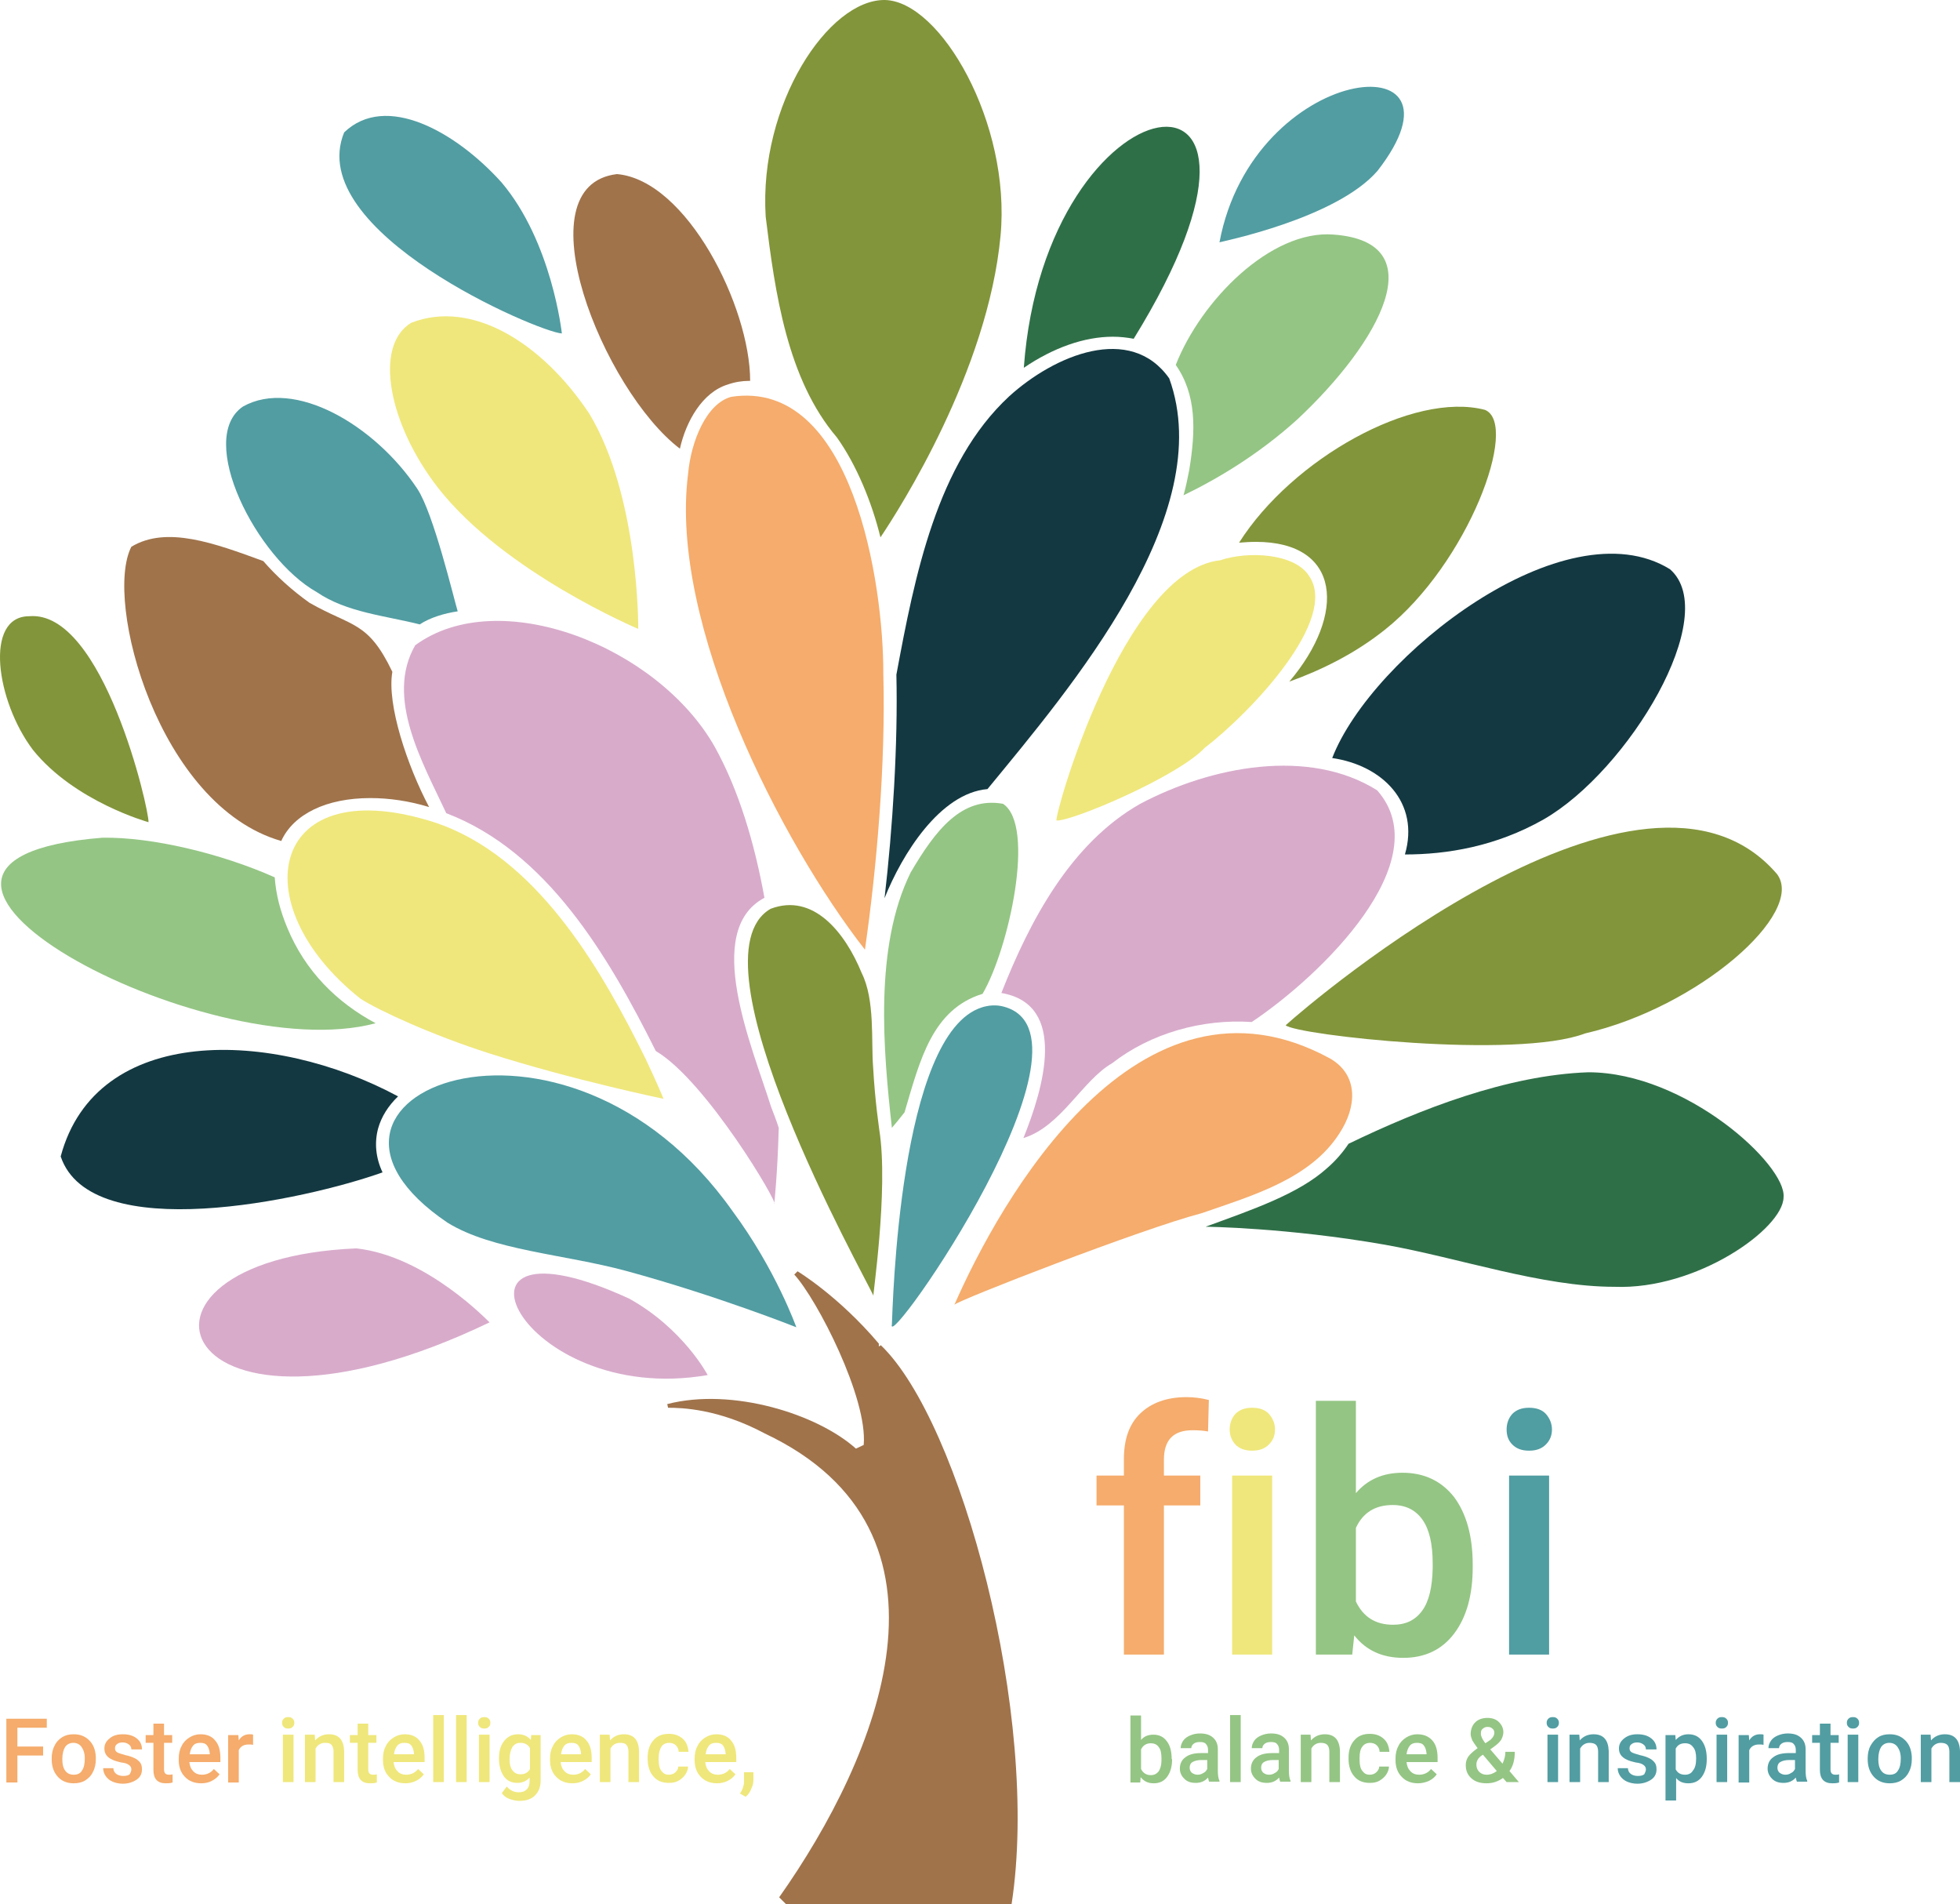 <svg width="1465" height="1423" viewBox="0 0 1465 1423" fill="none" xmlns="http://www.w3.org/2000/svg">
<path d="M276.776 596.379C290.82 596.379 305.78 598.517 320.739 603.097C304.558 572.561 288.988 526.451 293.262 502.022C274.944 463.851 263.343 468.737 231.287 450.415C218.464 441.255 206.863 430.872 196.788 419.268C160.152 405.832 124.432 392.702 98.176 408.581C77.416 448.889 118.326 602.181 210.221 628.443C219.38 608.289 244.109 596.379 276.776 596.379Z" fill="#A0734B"/>
<path d="M311.886 365.219C280.44 317.887 219.991 282.16 181.523 303.841C146.414 327.964 191.598 417.131 236.782 442.476C259.069 457.744 288.683 460.187 313.718 466.6C321.655 461.409 332.036 458.355 342.11 456.828C339.363 447.973 324.098 383.541 311.886 365.219Z" fill="#519DA2"/>
<path d="M576.274 826.929C562.536 782.957 524.679 695.623 571.39 670.888C564.062 630.58 552.461 590.883 534.143 557.904C491.401 482.784 372.945 436.369 310.359 482.173C287.767 521.26 315.854 569.813 333.562 607.678C408.971 636.382 454.765 714.555 490.18 785.4C528.037 807.691 582.991 901.133 578.717 899.606C578.717 899.606 581.159 877.314 582.075 842.808C580.243 837.006 578.106 831.815 576.274 826.929Z" fill="#D8ABCB"/>
<path d="M477.052 469.959C477.052 469.959 477.968 371.326 440.416 309.032C405.002 255.899 352.49 223.53 307.306 241.241C279.219 258.341 290.209 316.666 327.456 364.608C376.914 427.819 477.052 469.959 477.052 469.959Z" fill="#EFE77B"/>
<path d="M257.237 98.941C226.707 173.145 402.559 248.264 419.961 249.181C419.961 249.181 412.634 180.779 374.777 136.196C340.584 98.331 288.378 69.016 257.237 98.941Z" fill="#519DA2"/>
<path d="M461.177 130.089C389.126 138.639 450.797 291.626 508.193 335.293C512.772 314.834 524.984 293.153 543.913 287.351C549.103 285.519 554.598 284.603 560.094 284.603C560.399 284.603 560.399 284.603 560.704 284.603C560.704 229.332 513.383 134.669 461.177 130.089Z" fill="#A0734B"/>
<path d="M625.428 326.743C640.082 347.202 651.683 375.296 658.095 401.557C672.444 380.182 738.388 277.274 747.853 176.199C755.79 91.918 702.974 0.92 661.453 0.004C619.322 -0.607 567.116 77.871 572.306 161.846C579.328 219.255 588.487 283.381 625.428 326.743Z" fill="#82953A"/>
<path d="M831.809 251.623C837.305 251.623 842.495 252.234 847.38 253.15C989.344 23.211 781.13 54.969 765.254 274.831C787.236 259.868 810.439 251.623 831.809 251.623Z" fill="#2F6F48"/>
<path d="M1029.64 127.646C1106.27 29.013 936.832 46.419 911.493 181.084C911.493 180.779 998.503 163.679 1029.64 127.646Z" fill="#519DA2"/>
<path d="M888.901 351.172C887.679 357.279 886.458 363.692 884.626 370.105C909.356 358.196 940.496 339.874 969.805 313.307C1031.48 255.593 1072.69 180.779 996.671 175.282C949.96 171.618 897.754 224.446 878.826 272.694C894.396 294.985 893.785 321.552 888.901 351.172Z" fill="#94C584"/>
<path d="M938.664 404.916C1002.47 404.916 1006.44 458.966 963.699 509.351C987.512 500.801 1012.55 488.586 1035.14 470.57C1097.42 421.101 1135.89 316.971 1109.94 306.284C1056.2 292.237 965.836 342.927 926.147 405.527C930.116 405.222 934.39 404.916 938.664 404.916Z" fill="#82953A"/>
<path d="M1248.24 425.376C1170.08 377.128 1025.37 490.113 995.755 566.454C1033.31 571.95 1061.39 599.739 1050.1 638.52C1081.24 638.52 1117.87 632.718 1153.9 612.259C1217.1 575.92 1287.32 459.576 1248.24 425.376Z" fill="#133841"/>
<path d="M960.951 766.162C969.194 773.491 1133.14 791.813 1184.74 772.269C1269.61 752.726 1349.9 682.187 1328.23 653.177C1228.7 537.139 981.101 747.84 960.951 766.162Z" fill="#82953A"/>
<path d="M656.873 1004.04C626.649 968.313 596.119 949.991 596.119 949.991L593.676 952.434C610.773 971.061 648.63 1044.65 645.577 1079.77L639.777 1082.52C610.773 1056.56 547.271 1036.71 498.729 1049.23L499.339 1051.98C509.109 1051.98 536.891 1052.59 571.695 1071.22C726.787 1144.51 656.568 1312.76 582.38 1417.81L587.57 1423H756.095C777.772 1282.53 717.933 1062.37 658.4 1005.26L656.873 1006.18V1004.04Z" fill="#A0734B"/>
<path d="M470.336 970.45C317.687 900.217 387.295 1051.98 528.953 1027.55C528.953 1027.55 510.941 993.047 470.336 970.45Z" fill="#D8ABCB"/>
<path d="M266.396 932.891C70.7 941.136 129.622 1101.76 365.924 988.162C365.618 988.162 319.213 938.693 266.396 932.891Z" fill="#D8ABCB"/>
<path d="M282.577 843.419C285.019 834.564 290.209 826.319 297.537 819.295C203.81 768.91 71.921 764.94 45.36 864.184C67.952 931.364 227.623 896.858 285.935 876.093C280.745 865.1 279.829 853.801 282.577 843.419Z" fill="#133841"/>
<path d="M214.801 693.485C209.305 680.355 206.252 668.14 205.337 655.62C165.648 637.909 113.747 625.389 76.5 626C-136.293 643.1 154.046 798.836 280.745 764.635C251.742 749.061 228.234 725.854 214.801 693.485Z" fill="#94C584"/>
<path d="M21.852 460.492C-12.036 460.492 -2.877 524.008 24.6 560.347C55.74 599.128 110.999 614.396 110.999 614.396C111.61 605.235 77.111 455.607 21.852 460.492Z" fill="#82953A"/>
<path d="M482.548 791.202C451.712 728.908 405.307 645.543 332.035 617.144C330.204 616.534 328.677 615.923 327.151 615.312C201.978 573.783 179.691 675.163 269.449 746.313C282.577 754.863 322.876 773.491 365.923 787.232C428.204 807.081 495.981 821.127 495.981 821.127C495.981 821.127 491.096 809.218 482.548 791.202Z" fill="#EFE77B"/>
<path d="M547.576 905.103C421.183 726.159 195.262 819.601 334.478 913.653C368.061 934.418 421.488 937.166 467.893 949.686C536.28 968.313 595.203 991.826 595.203 991.826C595.203 991.826 579.938 948.77 547.576 905.103Z" fill="#519DA2"/>
<path d="M873.941 282.771C844.937 241.547 788.152 265.365 754.264 296.207C700.226 346.286 683.74 430.262 670.001 504.16C671.222 555.766 667.253 618.976 661.147 671.194C674.275 638.214 702.668 592.715 738.083 589.662C800.058 514.237 910.882 384.457 873.941 282.771Z" fill="#133841"/>
<path d="M660.232 503.549C660.537 436.674 637.334 282.771 546.661 296.512C528.037 301.398 516.436 329.797 514.299 354.226C499.95 466.905 584.518 630.275 646.493 709.67C655.347 648.291 662.064 570.729 660.232 503.549Z" fill="#F5AC6C"/>
<path d="M978.353 430.261C967.668 413.466 932.864 411.634 912.103 418.658C839.442 426.597 787.847 609.51 789.679 613.174C801.28 613.785 880.047 580.501 900.502 558.82C935.001 532.253 1001.25 462.63 978.353 430.261Z" fill="#EFE77B"/>
<path d="M1029.34 590.578C978.353 558.514 905.386 572.561 852.264 600.655C800.058 630.275 769.529 688.599 748.463 742.038C798.532 750.588 779.909 813.493 764.949 850.442C793.036 841.892 808.912 807.386 831.199 794.561C860.202 771.964 898.67 761.276 935.611 763.719C986.901 729.518 1076.05 643.406 1029.34 590.578Z" fill="#D8ABCB"/>
<path d="M991.786 873.039C970.415 892.277 936.222 903.881 901.112 916.706C901.112 916.706 961.867 917.317 1035.14 930.142C1090.4 939.914 1152.37 961.595 1206.72 961.595C1268.08 964.038 1332.8 918.233 1333.11 894.72C1335.55 870.596 1259.84 801.279 1187.18 801.279C1126.73 803.416 1061.7 828.762 1007.97 854.718C1003.69 861.13 998.197 867.543 991.786 873.039Z" fill="#2F6F48"/>
<path d="M994.534 791.202C850.433 712.113 746.936 898.385 713.354 975.031C715.185 971.977 853.486 918.233 898.059 906.629C935.916 893.499 979.574 880.979 1001.25 846.778C1014.07 827.235 1015.6 803.722 994.534 791.202Z" fill="#F5AC6C"/>
<path d="M657.179 844.03C657.179 843.114 654.126 824.487 652.599 797.309C651.073 777.766 654.126 747.229 644.051 727.075C631.839 697.15 608.026 666.919 575.969 679.133C512.772 715.777 646.188 953.35 652.905 968.313C651.378 974.115 664.506 889.224 657.179 844.03Z" fill="#82953A"/>
<path d="M749.684 600.655C718.849 595.158 699.31 620.198 680.687 651.956C653.21 707.532 660.232 785.4 666.643 842.808C669.085 840.06 672.444 835.785 676.107 831.204C687.708 791.812 696.867 754.253 734.419 742.649C753.958 709.364 774.413 616.839 749.684 600.655Z" fill="#94C584"/>
<path d="M748.463 751.81C745.41 751.199 742.662 751.199 739.609 751.505C737.777 751.81 735.946 752.115 734.114 752.726C671.528 771.964 667.253 979.001 666.643 989.688C661.147 1013.51 832.115 769.826 748.463 751.81Z" fill="#519DA2"/>
<path d="M840.053 1236.42V1124.96H819.598V1102.67H840.053V1090.46C840.053 1075.5 844.022 1064.2 852.265 1056.26C860.508 1048.32 872.109 1044.04 886.763 1044.04C891.953 1044.04 897.754 1044.65 903.555 1046.18L902.944 1069.69C899.586 1069.08 895.922 1068.78 891.343 1068.78C876.994 1068.78 869.972 1076.11 869.972 1090.76V1102.67H897.144V1124.96H869.972V1236.42H840.053Z" fill="#F5AC6C"/>
<path d="M919.125 1068.17C919.125 1063.59 920.651 1059.62 923.399 1056.56C926.452 1053.51 930.421 1051.98 935.916 1051.98C941.412 1051.98 945.686 1053.51 948.434 1056.56C951.181 1059.62 953.013 1063.59 953.013 1068.17C953.013 1072.75 951.487 1076.41 948.434 1079.47C945.381 1082.52 941.412 1084.05 935.916 1084.05C930.421 1084.05 926.452 1082.52 923.399 1079.47C920.651 1076.41 919.125 1072.75 919.125 1068.17ZM950.876 1236.42H920.957V1102.67H950.876V1236.42Z" fill="#EFE77B"/>
<path d="M1100.78 1171.07C1100.78 1191.84 1096.2 1208.33 1087.04 1220.54C1077.88 1232.76 1065.06 1238.87 1048.88 1238.87C1033.31 1238.87 1021.09 1233.37 1012.24 1222.07L1010.71 1236.42H983.543V1046.79H1013.46V1115.8C1022.01 1105.73 1033.61 1100.54 1048.27 1100.54C1064.45 1100.54 1077.27 1106.64 1086.73 1118.55C1095.89 1130.77 1100.78 1147.56 1100.78 1169.24V1171.07ZM1070.86 1168.33C1070.86 1153.97 1068.42 1142.98 1063.23 1135.65C1058.04 1128.32 1050.71 1124.66 1040.94 1124.66C1027.81 1124.66 1018.65 1130.46 1013.46 1141.76V1196.73C1018.96 1208.33 1028.12 1214.13 1041.24 1214.13C1050.71 1214.13 1057.73 1210.77 1062.92 1203.75C1068.11 1196.73 1070.55 1186.04 1070.86 1171.99V1168.33Z" fill="#94C584"/>
<path d="M1126.12 1068.17C1126.12 1063.59 1127.64 1059.62 1130.39 1056.56C1133.44 1053.51 1137.41 1051.98 1142.91 1051.98C1148.4 1051.98 1152.68 1053.51 1155.43 1056.56C1158.17 1059.62 1160.01 1063.59 1160.01 1068.17C1160.01 1072.75 1158.48 1076.41 1155.43 1079.47C1152.37 1082.52 1148.4 1084.05 1142.91 1084.05C1137.41 1084.05 1133.44 1082.52 1130.39 1079.47C1127.34 1076.41 1126.12 1072.75 1126.12 1068.17ZM1157.87 1236.42H1127.95V1102.67H1157.87V1236.42Z" fill="#509DA2"/>
<path d="M32.232 1311.85H12.998V1332H4.755V1284.36H34.98V1291.08H12.998V1305.13H32.232V1311.85Z" fill="#F5AC6C"/>
<path d="M38.644 1313.98C38.644 1310.63 39.254 1307.27 40.781 1304.52C42.002 1301.77 44.139 1299.63 46.581 1298.11C49.024 1296.58 51.771 1295.97 55.13 1295.97C60.014 1295.97 63.678 1297.5 66.731 1300.55C69.784 1303.6 71.311 1307.57 71.616 1312.76V1314.6C71.616 1317.95 71.005 1321.31 69.479 1324.06C68.257 1326.81 66.121 1328.95 63.678 1330.47C61.236 1332 58.183 1332.61 55.13 1332.61C50.245 1332.61 46.276 1331.09 43.223 1327.73C40.17 1324.37 38.644 1320.09 38.644 1314.6V1313.98ZM46.581 1314.6C46.581 1318.26 47.192 1321.01 48.718 1323.15C50.245 1325.28 52.382 1326.2 55.13 1326.2C57.877 1326.2 60.014 1325.28 61.236 1323.15C62.762 1321.01 63.373 1317.95 63.373 1313.98C63.373 1310.32 62.457 1307.57 60.93 1305.43C59.404 1303.3 57.267 1302.38 54.824 1302.38C52.382 1302.38 50.245 1303.3 48.718 1305.43C47.497 1307.27 46.581 1310.32 46.581 1314.6Z" fill="#F5AC6C"/>
<path d="M98.177 1322.23C98.177 1320.7 97.566 1319.79 96.345 1318.87C95.124 1317.95 93.292 1317.34 90.544 1317.04C87.797 1316.43 85.66 1315.82 83.828 1314.9C79.859 1313.07 78.027 1310.32 78.027 1306.66C78.027 1303.6 79.248 1301.16 81.996 1299.02C84.439 1296.88 87.797 1295.97 91.766 1295.97C96.04 1295.97 99.398 1296.88 102.146 1299.02C104.894 1301.16 106.115 1303.91 106.115 1307.27H98.177C98.177 1305.74 97.566 1304.52 96.345 1303.6C95.124 1302.69 93.597 1302.08 91.766 1302.08C89.934 1302.08 88.713 1302.38 87.492 1303.3C86.27 1304.21 85.965 1305.13 85.965 1306.66C85.965 1307.88 86.576 1308.79 87.492 1309.4C88.407 1310.02 90.544 1310.63 93.597 1311.54C96.65 1312.15 99.093 1313.07 100.925 1313.98C102.756 1314.9 103.978 1316.12 104.894 1317.34C105.809 1318.57 106.115 1320.4 106.115 1322.23C106.115 1325.28 104.894 1328.03 102.146 1329.86C99.398 1331.7 96.04 1332.92 91.766 1332.92C89.018 1332.92 86.27 1332.31 84.133 1331.39C81.996 1330.47 80.164 1328.95 78.943 1327.12C77.722 1325.28 77.111 1323.45 77.111 1321.31H84.744C84.744 1323.15 85.66 1324.67 86.881 1325.59C88.102 1326.5 89.934 1327.12 92.071 1327.12C94.208 1327.12 95.735 1326.81 96.956 1325.89C97.566 1324.67 98.177 1323.45 98.177 1322.23Z" fill="#F5AC6C"/>
<path d="M122.601 1288.03V1296.58H128.707V1302.38H122.601V1322.23C122.601 1323.45 122.906 1324.67 123.517 1325.28C124.127 1325.89 125.043 1326.2 126.264 1326.2C127.18 1326.2 128.096 1326.2 129.012 1325.89V1332C127.18 1332.61 125.348 1332.61 123.822 1332.61C117.716 1332.61 114.663 1329.25 114.663 1322.54V1302.38H108.862V1296.58H114.663V1288.03H122.601Z" fill="#F5AC6C"/>
<path d="M150.383 1332.61C145.498 1332.61 141.224 1331.09 138.171 1327.73C135.118 1324.67 133.591 1320.4 133.591 1315.21V1314.29C133.591 1310.63 134.202 1307.57 135.728 1304.82C136.95 1302.08 139.087 1299.94 141.529 1298.41C143.971 1296.88 146.719 1295.97 149.772 1295.97C154.657 1295.97 158.321 1297.5 160.763 1300.55C163.511 1303.6 164.732 1307.88 164.732 1313.68V1316.73H141.529C141.834 1319.79 142.75 1321.92 144.582 1323.76C146.414 1325.59 148.551 1326.2 150.993 1326.2C154.657 1326.2 157.71 1324.67 159.847 1321.92L164.121 1325.89C162.595 1328.03 160.763 1329.56 158.321 1330.78C156.183 1332 153.436 1332.61 150.383 1332.61ZM149.467 1302.38C147.33 1302.38 145.498 1302.99 144.277 1304.52C143.056 1306.05 142.14 1308.18 141.834 1310.93H156.794V1310.32C156.489 1307.57 155.878 1305.74 154.657 1304.21C153.436 1302.69 151.604 1302.38 149.467 1302.38Z" fill="#F5AC6C"/>
<path d="M189.156 1303.91C188.24 1303.6 187.019 1303.6 185.798 1303.6C182.134 1303.6 179.692 1305.13 178.47 1307.88V1332H170.533V1296.58H178.165L178.47 1300.55C180.302 1297.5 183.05 1295.97 186.408 1295.97C187.629 1295.97 188.545 1295.97 189.156 1296.27V1303.91Z" fill="#F5AC6C"/>
<path d="M210.832 1287.42C210.832 1286.2 211.137 1285.28 212.053 1284.36C212.969 1283.45 213.885 1283.14 215.412 1283.14C216.938 1283.14 217.854 1283.45 218.77 1284.36C219.686 1285.28 219.991 1286.2 219.991 1287.42C219.991 1288.64 219.686 1289.56 218.77 1290.47C217.854 1291.39 216.938 1291.69 215.412 1291.69C213.885 1291.69 212.969 1291.39 212.053 1290.47C211.137 1289.56 210.832 1288.64 210.832 1287.42ZM219.38 1331.7H211.443V1296.27H219.38V1331.7Z" fill="#EFE77B"/>
<path d="M235.256 1296.58L235.561 1300.55C238.309 1297.5 241.667 1295.97 245.941 1295.97C253.268 1295.97 256.932 1300.24 257.237 1308.49V1331.7H249.3V1308.79C249.3 1306.66 248.689 1304.82 247.773 1303.91C246.857 1302.69 245.331 1302.38 242.888 1302.38C239.835 1302.38 237.393 1303.91 235.866 1306.66V1331.7H227.929V1296.27H235.256V1296.58Z" fill="#EFE77B"/>
<path d="M275.25 1288.03V1296.58H281.356V1302.38H275.25V1322.23C275.25 1323.45 275.555 1324.67 276.166 1325.28C276.777 1325.89 277.693 1326.2 278.914 1326.2C279.83 1326.2 280.746 1326.2 281.661 1325.89V1332C279.83 1332.61 277.998 1332.61 276.471 1332.61C270.365 1332.61 267.312 1329.25 267.312 1322.54V1302.38H261.512V1296.58H267.312V1288.03H275.25Z" fill="#EFE77B"/>
<path d="M303.032 1332.61C298.147 1332.61 293.873 1331.09 290.82 1327.73C287.767 1324.67 286.241 1320.4 286.241 1315.21V1314.29C286.241 1310.63 286.851 1307.57 288.378 1304.82C289.599 1302.08 291.736 1299.94 294.179 1298.41C296.621 1296.88 299.369 1295.97 302.422 1295.97C307.306 1295.97 310.97 1297.5 313.412 1300.55C316.16 1303.6 317.381 1307.88 317.381 1313.68V1316.73H294.179C294.484 1319.79 295.4 1321.92 297.231 1323.76C299.063 1325.59 301.2 1326.2 303.643 1326.2C307.306 1326.2 310.359 1324.67 312.496 1321.92L316.771 1325.89C315.244 1328.03 313.412 1329.56 310.97 1330.78C308.528 1332 305.78 1332.61 303.032 1332.61ZM302.116 1302.38C299.979 1302.38 298.147 1302.99 296.926 1304.52C295.705 1306.05 294.789 1308.18 294.484 1310.93H309.443V1310.32C309.138 1307.57 308.528 1305.74 307.306 1304.21C306.085 1302.69 304.253 1302.38 302.116 1302.38Z" fill="#EFE77B"/>
<path d="M331.73 1331.7H323.792V1281.62H331.73V1331.7Z" fill="#EFE77B"/>
<path d="M348.827 1331.7H340.889V1281.62H348.827V1331.7Z" fill="#EFE77B"/>
<path d="M357.375 1287.42C357.375 1286.2 357.681 1285.28 358.597 1284.36C359.513 1283.45 360.428 1283.14 361.955 1283.14C363.481 1283.14 364.397 1283.45 365.313 1284.36C366.229 1285.28 366.534 1286.2 366.534 1287.42C366.534 1288.64 366.229 1289.56 365.313 1290.47C364.397 1291.39 363.481 1291.69 361.955 1291.69C360.428 1291.69 359.513 1291.39 358.597 1290.47C357.681 1289.56 357.375 1288.64 357.375 1287.42ZM365.924 1331.7H357.986V1296.27H365.924V1331.7Z" fill="#EFE77B"/>
<path d="M372.946 1313.98C372.946 1308.49 374.167 1304.21 376.915 1300.85C379.662 1297.5 383.021 1295.97 387.295 1295.97C391.264 1295.97 394.622 1297.5 396.759 1300.24L397.064 1296.58H404.086V1330.78C404.086 1335.36 402.56 1339.02 399.812 1341.77C397.064 1344.52 393.096 1345.74 388.211 1345.74C385.768 1345.74 383.021 1345.13 380.578 1344.22C378.136 1343.3 376.304 1341.77 375.083 1339.94L378.746 1335.06C381.189 1337.8 384.242 1339.33 387.6 1339.33C390.348 1339.33 392.18 1338.72 393.706 1337.19C395.233 1335.67 395.843 1333.53 395.843 1330.78V1328.34C393.706 1330.78 390.653 1332.31 386.684 1332.31C382.41 1332.31 379.052 1330.78 376.609 1327.42C374.472 1324.37 372.946 1319.79 372.946 1313.98ZM380.884 1314.6C380.884 1318.26 381.494 1321.01 383.021 1322.84C384.547 1324.98 386.379 1325.89 389.127 1325.89C392.18 1325.89 394.622 1324.67 396.148 1321.92V1306.35C394.622 1303.6 392.18 1302.38 389.127 1302.38C386.379 1302.38 384.547 1303.3 383.021 1305.43C381.799 1307.57 380.884 1310.63 380.884 1314.6Z" fill="#EFE77B"/>
<path d="M427.899 1332.61C423.015 1332.61 418.74 1331.09 415.687 1327.73C412.634 1324.67 411.108 1320.4 411.108 1315.21V1314.29C411.108 1310.63 411.718 1307.57 413.245 1304.82C414.466 1302.08 416.603 1299.94 419.046 1298.41C421.488 1296.88 424.236 1295.97 427.289 1295.97C432.173 1295.97 435.837 1297.5 438.279 1300.55C441.027 1303.6 442.248 1307.88 442.248 1313.68V1316.73H419.046C419.351 1319.79 420.267 1321.92 422.099 1323.76C423.93 1325.59 426.068 1326.2 428.51 1326.2C432.174 1326.2 435.226 1324.67 437.364 1321.92L441.638 1325.89C440.111 1328.03 438.279 1329.56 435.837 1330.78C433.395 1332 430.952 1332.61 427.899 1332.61ZM426.983 1302.38C424.846 1302.38 423.015 1302.99 421.793 1304.52C420.572 1306.05 419.656 1308.18 419.351 1310.93H434.311V1310.32C434.005 1307.57 433.395 1305.74 432.174 1304.21C430.952 1302.69 429.121 1302.38 426.983 1302.38Z" fill="#EFE77B"/>
<path d="M455.682 1296.58L455.987 1300.55C458.735 1297.5 462.093 1295.97 466.367 1295.97C473.694 1295.97 477.358 1300.24 477.663 1308.49V1331.7H469.725V1308.79C469.725 1306.66 469.115 1304.82 468.199 1303.91C467.283 1302.69 465.757 1302.38 463.314 1302.38C460.261 1302.38 457.819 1303.91 456.292 1306.66V1331.7H448.354V1296.27H455.682V1296.58Z" fill="#EFE77B"/>
<path d="M499.95 1326.2C501.782 1326.2 503.613 1325.59 504.835 1324.37C506.056 1323.15 506.972 1321.92 506.972 1320.09H514.299C514.299 1322.23 513.383 1324.37 512.162 1326.2C510.941 1328.03 509.109 1329.56 506.972 1330.78C504.835 1332 502.392 1332.31 499.95 1332.31C495.065 1332.31 491.096 1330.78 488.348 1327.42C485.601 1324.37 484.074 1319.79 484.074 1314.29V1313.37C484.074 1307.88 485.601 1303.6 488.348 1300.55C491.096 1297.19 495.065 1295.66 499.95 1295.66C504.224 1295.66 507.582 1296.88 510.33 1299.33C513.078 1301.77 514.299 1305.13 514.604 1309.1H507.277C507.277 1306.96 506.361 1305.43 505.14 1304.21C503.919 1302.99 502.087 1302.38 500.255 1302.38C497.813 1302.38 495.676 1303.3 494.454 1305.13C493.233 1306.96 492.317 1309.71 492.317 1313.68V1314.9C492.317 1318.87 492.928 1321.62 494.454 1323.45C495.981 1325.28 497.202 1326.2 499.95 1326.2Z" fill="#EFE77B"/>
<path d="M535.975 1332.61C531.09 1332.61 526.816 1331.09 523.763 1327.73C520.71 1324.67 519.184 1320.4 519.184 1315.21V1314.29C519.184 1310.63 519.794 1307.57 521.321 1304.82C522.542 1302.08 524.679 1299.94 527.121 1298.41C529.564 1296.88 532.311 1295.97 535.364 1295.97C540.249 1295.97 543.913 1297.5 546.355 1300.55C549.103 1303.6 550.324 1307.88 550.324 1313.68V1316.73H527.121C527.427 1319.79 528.343 1321.92 530.174 1323.76C532.006 1325.59 534.143 1326.2 536.586 1326.2C540.249 1326.2 543.302 1324.67 545.439 1321.92L549.713 1325.89C548.187 1328.03 546.355 1329.56 543.913 1330.78C541.47 1332 538.723 1332.61 535.975 1332.61ZM535.059 1302.38C532.922 1302.38 531.09 1302.99 529.869 1304.52C528.648 1306.05 527.732 1308.18 527.427 1310.93H542.386V1310.32C542.081 1307.57 541.47 1305.74 540.249 1304.21C539.028 1302.69 537.196 1302.38 535.059 1302.38Z" fill="#EFE77B"/>
<path d="M557.346 1342.69L553.072 1340.25C554.293 1338.41 555.209 1336.58 555.515 1335.06C556.125 1333.53 556.125 1332 556.125 1330.47V1324.37H563.147V1330.17C563.147 1332.61 562.537 1334.75 561.315 1337.19C560.705 1339.02 559.178 1341.16 557.346 1342.69Z" fill="#EFE77B"/>
<path d="M876.079 1314.6C876.079 1320.09 874.858 1324.37 872.415 1327.73C869.973 1331.09 866.615 1332.61 862.34 1332.61C858.066 1332.61 855.013 1331.09 852.571 1328.03L852.266 1332H844.938V1281.92H852.876V1300.24C855.013 1297.5 858.372 1296.27 862.035 1296.27C866.309 1296.27 869.668 1297.8 872.11 1301.16C874.552 1304.21 875.774 1308.79 875.774 1314.6H876.079ZM868.141 1313.99C868.141 1310.02 867.531 1307.27 866.004 1305.43C864.783 1303.6 862.646 1302.69 860.203 1302.69C856.845 1302.69 854.403 1304.21 852.876 1307.27V1321.92C854.403 1324.98 856.845 1326.51 860.203 1326.51C862.646 1326.51 864.478 1325.59 866.004 1323.76C867.225 1321.92 868.141 1319.18 868.141 1315.51V1313.99Z" fill="#94C584"/>
<path d="M903.861 1331.7C903.556 1331.09 903.25 1329.86 902.945 1328.34C900.503 1331.09 897.45 1332.31 893.786 1332.31C890.123 1332.31 887.375 1331.39 885.238 1329.25C883.101 1327.12 881.879 1324.67 881.879 1321.62C881.879 1317.95 883.406 1314.9 886.154 1313.07C888.901 1310.93 892.87 1310.02 898.06 1310.02H902.945V1307.57C902.945 1305.74 902.334 1304.21 901.419 1303.3C900.503 1302.08 898.976 1301.77 896.839 1301.77C895.007 1301.77 893.481 1302.08 892.26 1302.99C891.038 1303.91 890.428 1305.13 890.428 1306.35H882.49C882.49 1304.52 883.101 1302.69 884.322 1300.85C885.543 1299.02 887.375 1297.8 889.512 1296.88C891.649 1295.97 894.091 1295.36 896.839 1295.36C901.113 1295.36 904.166 1296.27 906.609 1298.41C909.051 1300.55 910.272 1303.3 910.272 1307.27V1323.15C910.272 1326.2 910.578 1328.95 911.493 1330.78V1331.39H903.861V1331.7ZM895.007 1326.2C896.534 1326.2 898.06 1325.89 899.281 1324.98C900.808 1324.37 901.724 1323.15 902.334 1321.92V1315.21H898.06C895.007 1315.21 892.87 1315.82 891.344 1316.73C889.817 1317.65 889.207 1319.18 889.207 1321.01C889.207 1322.54 889.817 1323.76 890.733 1324.67C891.954 1325.59 893.481 1326.2 895.007 1326.2Z" fill="#94C584"/>
<path d="M927.369 1331.7H919.431V1281.62H927.369V1331.7Z" fill="#94C584"/>
<path d="M956.983 1331.7C956.678 1331.09 956.372 1329.86 956.067 1328.34C953.625 1331.09 950.572 1332.31 946.908 1332.31C943.245 1332.31 940.497 1331.39 938.36 1329.25C936.223 1327.12 935.001 1324.67 935.001 1321.62C935.001 1317.95 936.528 1314.9 939.276 1313.07C942.023 1310.93 945.992 1310.02 951.182 1310.02H956.067V1307.57C956.067 1305.74 955.456 1304.21 954.541 1303.3C953.625 1302.08 952.098 1301.77 949.961 1301.77C948.129 1301.77 946.603 1302.08 945.382 1302.99C944.16 1303.91 943.55 1305.13 943.55 1306.35H935.612C935.612 1304.52 936.223 1302.69 937.444 1300.85C938.665 1299.02 940.497 1297.8 942.634 1296.88C944.771 1295.97 947.213 1295.36 949.961 1295.36C954.235 1295.36 957.288 1296.27 959.731 1298.41C962.173 1300.55 963.394 1303.3 963.394 1307.27V1323.15C963.394 1326.2 963.699 1328.95 964.615 1330.78V1331.39H956.983V1331.7ZM948.435 1326.2C949.961 1326.2 951.488 1325.89 952.709 1324.98C954.235 1324.37 955.151 1323.15 955.762 1321.92V1315.21H951.488C948.435 1315.21 946.297 1315.82 944.771 1316.73C943.244 1317.65 942.634 1319.18 942.634 1321.01C942.634 1322.54 943.245 1323.76 944.16 1324.67C945.382 1325.59 946.603 1326.2 948.435 1326.2Z" fill="#94C584"/>
<path d="M979.575 1296.58L979.881 1300.55C982.628 1297.5 985.986 1295.97 990.261 1295.97C997.588 1295.97 1001.25 1300.24 1001.56 1308.49V1331.7H993.619V1308.79C993.619 1306.66 993.008 1304.82 992.092 1303.91C991.177 1302.99 989.65 1302.38 987.208 1302.38C984.155 1302.38 981.712 1303.91 980.186 1306.66V1331.7H972.248V1296.27H979.575V1296.58Z" fill="#94C584"/>
<path d="M1023.84 1326.2C1025.68 1326.2 1027.51 1325.59 1028.73 1324.37C1029.95 1323.15 1030.87 1321.92 1030.87 1320.09H1038.19C1038.19 1322.23 1037.28 1324.37 1036.06 1326.2C1034.83 1328.03 1033 1329.56 1030.87 1330.78C1028.73 1332 1026.29 1332.31 1023.84 1332.31C1018.96 1332.31 1014.99 1330.78 1012.24 1327.42C1009.49 1324.37 1007.97 1319.79 1007.97 1314.29V1313.37C1007.97 1307.88 1009.49 1303.6 1012.24 1300.55C1014.99 1297.19 1018.96 1295.66 1023.84 1295.66C1028.12 1295.66 1031.48 1296.88 1034.22 1299.33C1036.97 1301.77 1038.19 1305.13 1038.5 1309.1H1031.17C1031.17 1306.96 1030.25 1305.43 1029.03 1304.21C1027.81 1302.99 1025.98 1302.38 1024.15 1302.38C1021.71 1302.38 1019.57 1303.3 1018.35 1305.13C1016.82 1306.96 1016.21 1309.71 1016.21 1313.68V1314.9C1016.21 1318.87 1016.82 1321.62 1018.35 1323.45C1019.87 1325.28 1021.1 1326.2 1023.84 1326.2Z" fill="#94C584"/>
<path d="M1059.87 1332.61C1054.98 1332.61 1050.71 1331.09 1047.66 1327.73C1044.6 1324.67 1043.08 1320.4 1043.08 1315.21V1314.29C1043.08 1310.63 1043.69 1307.57 1045.21 1304.82C1046.44 1302.08 1048.57 1299.94 1051.01 1298.41C1053.46 1296.88 1056.2 1295.97 1059.26 1295.97C1064.14 1295.97 1067.81 1297.5 1070.55 1300.55C1073.3 1303.6 1074.52 1307.88 1074.52 1313.68V1316.73H1051.32C1051.63 1319.79 1052.54 1321.92 1054.37 1323.76C1056.2 1325.59 1058.34 1326.2 1060.78 1326.2C1064.45 1326.2 1067.5 1324.67 1069.64 1321.92L1073.91 1325.89C1072.39 1328.03 1070.55 1329.56 1068.11 1330.78C1065.36 1332 1062.62 1332.61 1059.87 1332.61ZM1058.95 1302.38C1056.82 1302.38 1054.98 1302.99 1053.76 1304.52C1052.54 1306.05 1051.63 1308.18 1051.32 1310.93H1066.28V1310.32C1065.97 1307.57 1065.36 1305.74 1064.14 1304.21C1062.92 1302.69 1061.09 1302.38 1058.95 1302.38Z" fill="#94C584"/>
<path d="M1095.59 1318.87C1095.59 1316.73 1096.2 1314.6 1097.42 1312.76C1098.64 1310.93 1101.08 1308.79 1104.44 1306.35C1102.61 1303.91 1101.39 1302.08 1100.47 1300.55C1099.86 1299.02 1099.25 1297.19 1099.25 1295.97C1099.25 1292.3 1100.47 1289.25 1102.61 1287.11C1104.75 1284.98 1107.8 1283.75 1111.77 1283.75C1115.13 1283.75 1118.18 1284.67 1120.32 1286.81C1122.46 1288.95 1123.68 1291.39 1123.68 1294.44C1123.68 1296.27 1123.07 1298.11 1122.15 1299.94C1121.23 1301.47 1119.4 1303.3 1117.27 1304.82L1113.91 1307.27L1123.07 1317.95C1124.29 1315.21 1125.2 1312.46 1125.2 1309.1H1132.22C1132.22 1314.9 1131 1319.79 1128.26 1323.45L1135.28 1331.7H1126.12L1123.37 1328.64C1120.01 1331.09 1116.04 1332.61 1111.16 1332.61C1106.27 1332.61 1102.61 1331.39 1099.86 1328.95C1096.81 1326.2 1095.59 1323.15 1095.59 1318.87ZM1111.16 1326.2C1113.91 1326.2 1116.35 1325.28 1118.79 1323.45L1108.41 1311.24L1107.5 1311.85C1104.75 1313.68 1103.53 1316.12 1103.53 1318.57C1103.53 1320.7 1104.14 1322.54 1105.66 1324.06C1107.19 1325.59 1109.02 1326.2 1111.16 1326.2ZM1106.88 1295.66C1106.88 1297.5 1108.11 1299.94 1110.24 1302.69L1113.91 1300.24L1114.82 1299.33C1116.04 1298.11 1116.96 1296.58 1116.96 1294.75C1116.96 1293.53 1116.35 1292.3 1115.43 1291.69C1114.52 1290.78 1113.3 1290.47 1111.77 1290.47C1110.24 1290.47 1109.02 1291.08 1108.11 1292C1107.19 1292.61 1106.88 1293.83 1106.88 1295.66Z" fill="#94C584"/>
<path d="M1156.04 1287.42C1156.04 1286.2 1156.34 1285.28 1157.26 1284.36C1158.18 1283.45 1159.09 1283.14 1160.62 1283.14C1162.14 1283.14 1163.06 1283.45 1163.98 1284.36C1164.89 1285.28 1165.2 1286.2 1165.2 1287.42C1165.2 1288.64 1164.89 1289.56 1163.98 1290.47C1163.06 1291.39 1162.14 1291.69 1160.62 1291.69C1159.09 1291.69 1158.18 1291.39 1157.26 1290.47C1156.34 1289.56 1156.04 1288.64 1156.04 1287.42ZM1164.59 1331.7H1156.65V1296.27H1164.59V1331.7Z" fill="#519DA2"/>
<path d="M1180.46 1296.58L1180.77 1300.55C1183.51 1297.5 1186.87 1295.97 1191.15 1295.97C1198.47 1295.97 1202.14 1300.24 1202.44 1308.49V1331.7H1194.51V1308.79C1194.51 1306.66 1193.9 1304.82 1192.98 1303.91C1192.06 1302.99 1190.54 1302.38 1188.09 1302.38C1185.04 1302.38 1182.6 1303.91 1181.07 1306.66V1331.7H1173.13V1296.27H1180.46V1296.58Z" fill="#519DA2"/>
<path d="M1230.23 1322.23C1230.23 1320.7 1229.62 1319.79 1228.39 1318.87C1227.17 1317.95 1225.34 1317.34 1222.59 1317.04C1219.85 1316.43 1217.71 1315.82 1215.88 1314.9C1211.91 1313.07 1210.08 1310.32 1210.08 1306.66C1210.08 1303.6 1211.3 1301.16 1214.04 1299.02C1216.79 1296.88 1219.85 1295.97 1223.81 1295.97C1228.09 1295.97 1231.45 1296.88 1234.19 1299.02C1236.94 1301.16 1238.16 1303.91 1238.16 1307.27H1230.23C1230.23 1305.74 1229.62 1304.52 1228.39 1303.6C1227.17 1302.69 1225.65 1302.08 1223.81 1302.08C1221.98 1302.08 1220.76 1302.38 1219.54 1303.3C1218.32 1304.21 1218.01 1305.13 1218.01 1306.66C1218.01 1307.88 1218.62 1308.79 1219.54 1309.4C1220.46 1310.02 1222.59 1310.63 1225.65 1311.54C1228.7 1312.15 1231.14 1313.07 1232.97 1313.98C1234.81 1314.9 1236.03 1316.12 1236.94 1317.34C1237.86 1318.57 1238.16 1320.4 1238.16 1322.23C1238.16 1325.28 1236.94 1328.03 1234.19 1329.86C1231.45 1331.7 1228.09 1332.92 1223.81 1332.92C1221.07 1332.92 1218.32 1332.31 1216.18 1331.39C1214.04 1330.47 1212.21 1328.95 1210.99 1327.12C1209.77 1325.28 1209.16 1323.45 1209.16 1321.31H1216.79C1216.79 1323.15 1217.71 1324.67 1218.93 1325.59C1220.15 1326.5 1221.98 1327.12 1224.12 1327.12C1226.26 1327.12 1227.78 1326.81 1229 1325.89C1229.62 1324.67 1230.23 1323.45 1230.23 1322.23Z" fill="#519DA2"/>
<path d="M1275.71 1314.6C1275.71 1320.09 1274.49 1324.37 1272.05 1327.73C1269.61 1331.09 1266.25 1332.61 1261.98 1332.61C1258.01 1332.61 1254.95 1331.39 1252.82 1328.64V1345.44H1244.88V1296.58H1252.21L1252.51 1300.24C1254.95 1297.5 1258.01 1295.97 1261.98 1295.97C1266.25 1295.97 1269.61 1297.5 1272.05 1300.85C1274.49 1304.21 1275.71 1308.49 1275.71 1314.29V1314.6ZM1267.78 1313.98C1267.78 1310.32 1267.17 1307.57 1265.64 1305.74C1264.11 1303.6 1262.28 1302.69 1259.53 1302.69C1256.18 1302.69 1254.04 1303.91 1252.51 1306.66V1322.23C1254.04 1324.98 1256.18 1326.2 1259.53 1326.2C1261.98 1326.2 1264.11 1325.28 1265.33 1323.15C1267.17 1321.01 1267.78 1317.95 1267.78 1313.98Z" fill="#519DA2"/>
<path d="M1282.43 1287.42C1282.43 1286.2 1282.74 1285.28 1283.65 1284.36C1284.57 1283.45 1285.48 1283.14 1287.01 1283.14C1288.54 1283.14 1289.45 1283.45 1290.37 1284.36C1291.29 1285.28 1291.59 1286.2 1291.59 1287.42C1291.59 1288.64 1291.29 1289.56 1290.37 1290.47C1289.45 1291.39 1288.54 1291.69 1287.01 1291.69C1285.48 1291.69 1284.57 1291.39 1283.65 1290.47C1282.74 1289.56 1282.43 1288.64 1282.43 1287.42ZM1290.98 1331.7H1283.04V1296.27H1290.98V1331.7Z" fill="#519DA2"/>
<path d="M1318.15 1303.91C1317.24 1303.6 1316.01 1303.6 1314.79 1303.6C1311.13 1303.6 1308.69 1305.13 1307.47 1307.88V1332H1299.53V1296.58H1307.16L1307.47 1300.55C1309.3 1297.5 1312.05 1295.97 1315.4 1295.97C1316.62 1295.97 1317.54 1295.97 1318.15 1296.27V1303.91Z" fill="#519DA2"/>
<path d="M1343.19 1331.7C1342.88 1331.09 1342.58 1329.86 1342.27 1328.34C1339.83 1331.09 1336.77 1332.31 1333.11 1332.31C1329.45 1332.31 1326.7 1331.39 1324.56 1329.25C1322.43 1327.12 1321.2 1324.67 1321.2 1321.62C1321.2 1317.95 1322.73 1314.9 1325.48 1313.07C1328.23 1310.93 1332.2 1310.02 1337.39 1310.02H1342.27V1307.57C1342.27 1305.74 1341.66 1304.21 1340.74 1303.3C1339.83 1302.08 1338.3 1301.77 1336.16 1301.77C1334.33 1301.77 1332.81 1302.08 1331.58 1302.99C1330.36 1303.91 1329.75 1305.13 1329.75 1306.35H1321.82C1321.82 1304.52 1322.43 1302.69 1323.65 1300.85C1324.87 1299.02 1326.7 1297.8 1328.84 1296.88C1330.97 1295.97 1333.42 1295.36 1336.16 1295.36C1340.44 1295.36 1343.49 1296.27 1345.93 1298.41C1348.38 1300.55 1349.6 1303.3 1349.6 1307.27V1323.15C1349.6 1326.2 1349.9 1328.95 1350.82 1330.78V1331.39H1343.19V1331.7ZM1334.33 1326.2C1335.86 1326.2 1337.39 1325.89 1338.61 1324.98C1340.13 1324.37 1341.05 1323.15 1341.66 1321.92V1315.21H1337.39C1334.33 1315.21 1332.2 1315.82 1330.67 1316.73C1329.14 1317.65 1328.53 1319.18 1328.53 1321.01C1328.53 1322.54 1329.14 1323.76 1330.06 1324.67C1331.28 1325.59 1332.81 1326.2 1334.33 1326.2Z" fill="#519DA2"/>
<path d="M1368.22 1288.03V1296.58H1374.33V1302.38H1368.22V1322.23C1368.22 1323.45 1368.53 1324.67 1369.14 1325.28C1369.75 1325.89 1370.66 1326.2 1371.88 1326.2C1372.8 1326.2 1373.72 1326.2 1374.63 1325.89V1332C1372.8 1332.61 1370.97 1332.61 1369.44 1332.61C1363.34 1332.61 1360.28 1329.25 1360.28 1322.54V1302.38H1354.48V1296.58H1360.28V1288.03H1368.22Z" fill="#519DA2"/>
<path d="M1380.43 1287.42C1380.43 1286.2 1380.74 1285.28 1381.65 1284.36C1382.57 1283.45 1383.49 1283.14 1385.01 1283.14C1386.54 1283.14 1387.45 1283.45 1388.37 1284.36C1389.29 1285.28 1389.59 1286.2 1389.59 1287.42C1389.59 1288.64 1389.29 1289.56 1388.37 1290.47C1387.45 1291.39 1386.54 1291.69 1385.01 1291.69C1383.49 1291.69 1382.57 1291.39 1381.65 1290.47C1380.74 1289.56 1380.43 1288.64 1380.43 1287.42ZM1388.98 1331.7H1381.04V1296.27H1388.98V1331.7Z" fill="#519DA2"/>
<path d="M1396 1313.98C1396 1310.63 1396.61 1307.27 1398.14 1304.52C1399.67 1301.77 1401.5 1299.63 1403.94 1298.11C1406.38 1296.58 1409.13 1295.97 1412.49 1295.97C1417.37 1295.97 1421.04 1297.5 1424.09 1300.55C1427.14 1303.6 1428.67 1307.57 1428.98 1312.76V1314.6C1428.98 1317.95 1428.36 1321.31 1426.84 1324.06C1425.62 1326.81 1423.48 1328.95 1421.04 1330.47C1418.6 1332 1415.54 1332.61 1412.49 1332.61C1407.6 1332.61 1403.64 1331.09 1400.58 1327.73C1397.53 1324.37 1396 1320.09 1396 1314.6V1313.98ZM1403.94 1314.6C1403.94 1318.26 1404.55 1321.01 1406.08 1323.15C1407.6 1325.28 1409.74 1326.2 1412.49 1326.2C1415.24 1326.2 1417.37 1325.28 1418.59 1323.15C1420.12 1321.01 1420.73 1317.95 1420.73 1313.98C1420.73 1310.32 1419.82 1307.57 1418.29 1305.43C1416.76 1303.3 1414.63 1302.38 1412.18 1302.38C1409.74 1302.38 1407.6 1303.3 1406.08 1305.43C1404.86 1307.27 1403.94 1310.32 1403.94 1314.6Z" fill="#519DA2"/>
<path d="M1443.02 1296.58L1443.32 1300.55C1446.07 1297.5 1449.43 1295.97 1453.7 1295.97C1461.03 1295.97 1464.69 1300.24 1465 1308.49V1331.7H1457.06V1308.79C1457.06 1306.66 1456.45 1304.82 1455.54 1303.91C1454.62 1302.99 1453.09 1302.38 1450.65 1302.38C1447.6 1302.38 1445.16 1303.91 1443.63 1306.66V1331.7H1435.69V1296.27H1443.02V1296.58Z" fill="#519DA2"/>
</svg>

